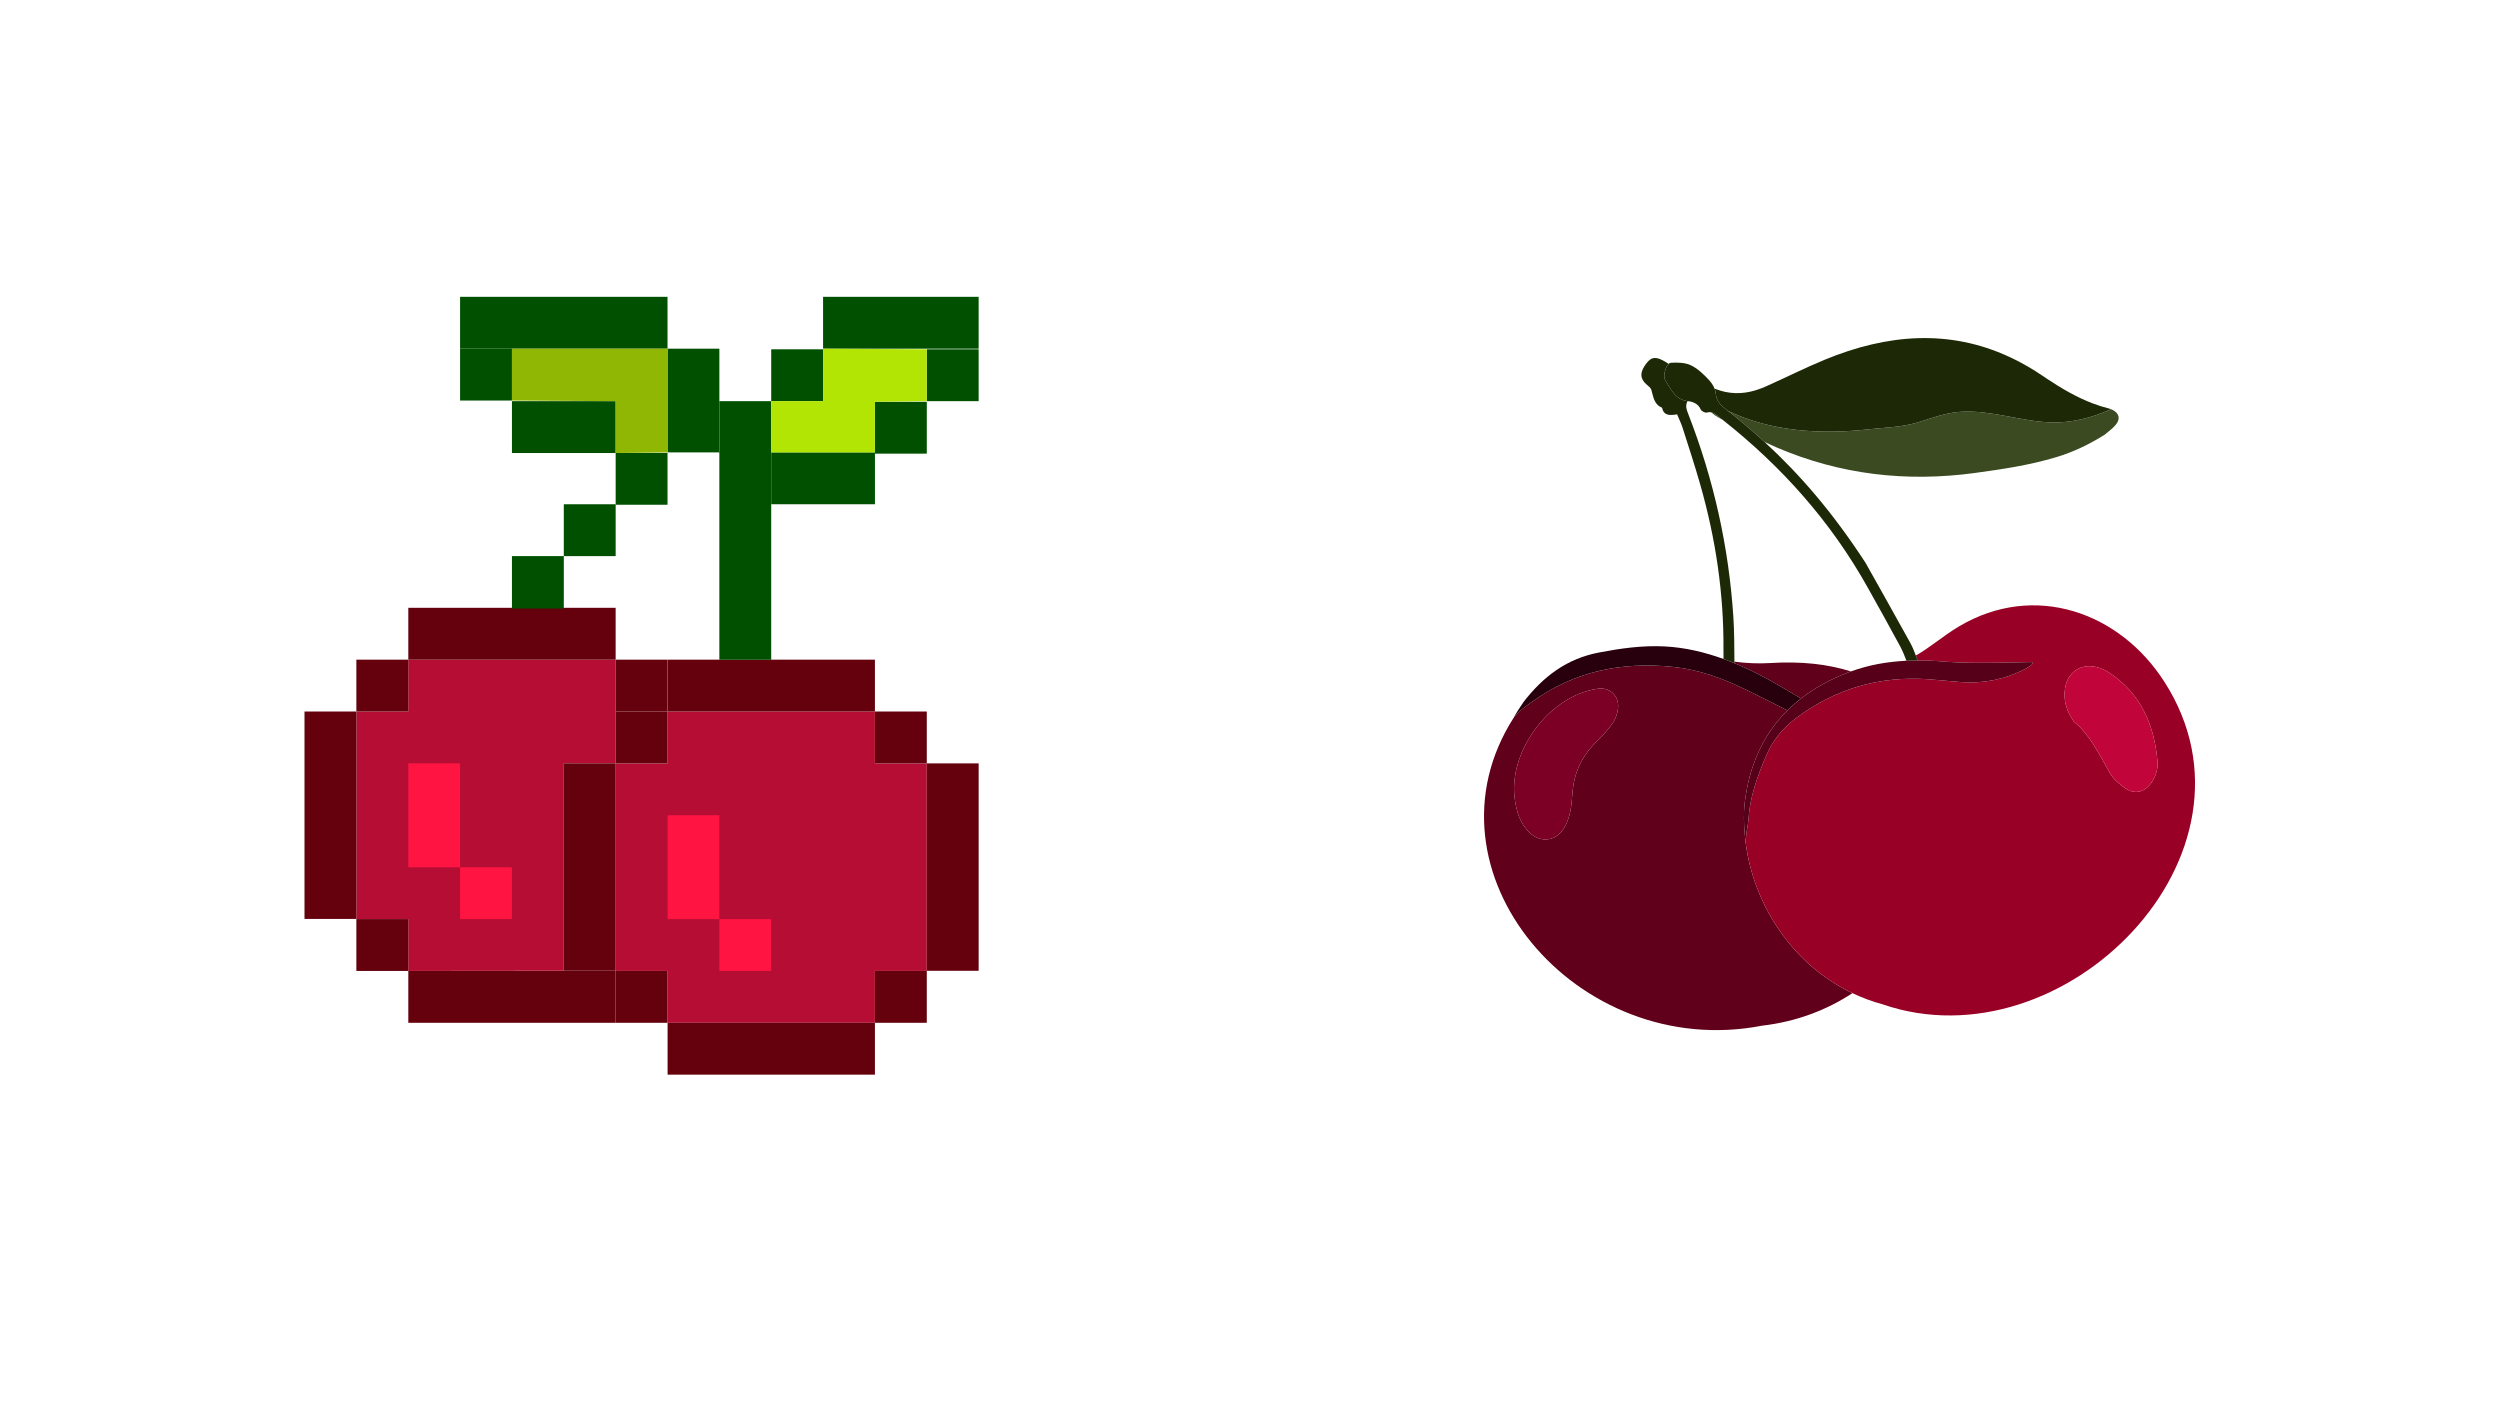 <?xml version="1.0" encoding="UTF-8"?>
<svg id="Calque_1" data-name="Calque 1" xmlns="http://www.w3.org/2000/svg" width="1920" height="1080" viewBox="0 0 1920 1080">
  <rect width="1920" height="1080" transform="translate(1920 1080) rotate(180)" fill="none"/>
  <g>
    <path d="M1421.515,515.655c-17.445-5.522-38.05-7.964-61.989-6.442-9.176,.583-18.38,.144-27.493-1.066-.107-11.399-.059-22.807-.798-34.164-3.502-53.811-15.112-105.878-34.693-156.142-1.289-3.309-2.415-6.234-.509-9.792,.162,.02,.32,.044,.485,.061,3.359,.339,7.783,1.857,9.627,6.341,.525,1.275,3.308,2.754,4.553,2.395,1.28-.369,2.399-.4,3.418-.216,1.777,1.526,3.646,2.904,5.637,4.02,1.135,.637,2.272,1.274,3.409,1.91,45.262,35.764,82.994,78.089,111.235,128.668,8.395,15.036,16.812,30.062,24.967,45.228,1.84,3.422,3.263,7.072,4.679,10.72-.24,.107-.48,.214-.722,.32-14.168,.75-28.146,3.184-41.805,8.159Z" fill="none"/>
    <path d="M1421.515,515.655c-.745,.272-1.49,.55-2.233,.837-13.704,5.286-25.75,11.909-36.072,19.912-1.986-1.12-3.96-2.27-5.924-3.451-12.644-7.603-25.529-15.04-39.001-20.974-2.069-.912-4.15-1.79-6.239-2.644-.004-.396-.008-.792-.012-1.188,9.113,1.21,18.317,1.649,27.493,1.066,23.939-1.522,44.544,.921,61.989,6.442Z" fill="#60001b"/>
    <path d="M1353.26,787.719c26.466-3.075,49.727-12.044,69.417-24.982-46.64-22.23-75.957-68.475-82.006-115.375v.024c-.019-.153-.036-.309-.054-.462-.276-2.19-.504-4.381-.677-6.571-.691-7.869-.942-16.195,.018-24,.488-3.971,1.115-7.833,1.876-11.589,1.074-5.53,2.521-10.963,4.36-16.255,5.703-16.789,14.596-31.055,26.521-42.901-10.559-5.345-21.117-10.692-31.746-15.893-17.743-8.681-36.283-15.459-55.934-17.531-39.272-4.141-75.984,3.308-108.544,26.898-2.572,1.863-10.167,6.979-13.909,12.009v-.002c-75.48,117.95,48.388,264.283,190.678,236.632Zm-189.979-174.565c-4.072-30.295,17.735-66.99,49.07-80.114,4.658-1.951,9.689-3.347,14.683-4.09,9.236-1.373,16.484,5.389,15.654,14.712-.343,3.85-1.682,8.047-3.855,11.199-3.631,5.27-7.98,10.151-12.585,14.621-11.124,10.8-17.356,23.732-18.579,39.169-.403,5.089-.719,10.243-1.826,15.199-.923,4.133-2.4,8.349-4.581,11.953-6.596,10.904-19.074,11.936-27.793,2.391-5.994-6.562-8.895-14.626-10.19-25.042Z" fill="#60001b"/>
    <path d="M1212.351,533.04c4.658-1.951,9.689-3.347,14.683-4.09,9.236-1.373,16.484,5.389,15.654,14.712-.343,3.85-1.682,8.047-3.855,11.199-3.631,5.27-7.98,10.151-12.585,14.621-11.124,10.8-17.356,23.732-18.579,39.169-.403,5.089-.719,10.243-1.826,15.199-.923,4.133-2.4,8.349-4.581,11.953-6.596,10.904-19.074,11.936-27.793,2.391-5.994-6.562-8.895-14.626-10.19-25.042-4.072-30.295,17.735-66.99,49.07-80.114Z" fill="#7c0026"/>
    <path d="M1278.894,291.97c4.425,6.607,7.237,14.825,17.139,16.078-1.906,3.559-.78,6.483,.509,9.792,19.581,50.264,31.191,102.331,34.693,156.142,.739,11.357,.691,22.765,.798,34.164,.004,.396,.008,.792,.012,1.188-2.774-1.133-5.566-2.216-8.378-3.233-.037-2.345-.058-4.69-.041-7.033,.327-43.092-5.976-85.266-17.754-126.64-4.194-14.733-8.992-29.296-13.638-43.898-1.049-3.297-2.615-6.43-4.231-10.333-5.691,1.024-10.255,1.052-11.569-5.093-6.256-2.494-6.619-8.401-8.204-13.729-.457-1.537-2.19-2.788-3.527-3.954-4.841-4.22-5.417-8.478-1.782-14.19,4.223-6.635,7.657-7.814,13.92-4.556,1.636,.851,3.181,1.789,4.646,2.802-2.576,2.513-4.41,9.781-2.594,12.492Z" fill="#1d2807"/>
    <path d="M1332.046,509.335c2.089,.853,4.17,1.732,6.239,2.644,13.472,5.934,26.357,13.372,39.001,20.974,1.964,1.181,3.938,2.331,5.924,3.451-3.724,2.888-7.224,5.954-10.496,9.203-10.559-5.345-21.117-10.692-31.746-15.893-17.743-8.681-36.283-15.459-55.934-17.531-39.272-4.141-75.984,3.308-108.544,26.898-2.572,1.863-10.167,6.979-13.909,12.009v-.002c1.275-2.618,6.639-10.855,7.573-12.06,15.17-19.562,33.166-33.159,57.85-37.89,16.643-3.19,33.42-5.564,50.483-4.679,15.671,.813,30.684,4.402,45.18,9.644,2.812,1.017,5.604,2.1,8.378,3.233Z" fill="#28000d"/>
    <path d="M1546.493,275.672c-.64-.313-1.28-.62-1.92-.924,.64,.304,1.28,.61,1.92,.924Z" fill="#3b4a21"/>
    <path d="M1355.645,297.002c.345-.153,.689-.308,1.034-.462-.345,.154-.689,.309-1.034,.462h0Z" fill="#3b4a21"/>
    <path d="M1314.117,316.629c2.568,.465,4.478,2.345,6.566,3.974,.831,.648,1.654,1.303,2.479,1.956-1.137-.636-2.274-1.273-3.409-1.91-1.991-1.117-3.859-2.494-5.637-4.02Z" fill="#3b4a21"/>
    <path d="M1434.83,329.743c12.619-1.415,25.613-1.603,37.851-5.289,11.232-3.382,21.712-7.59,33.593-8.242,23.435-1.285,45.772,7.462,69.048,8.203,15.029,.479,31.199-3.408,45.831-10.142-.435-.173-.863-.373-1.313-.487,.772,.193,1.533,.488,2.252,.833,5.451,2.622,6.664,6.95,2.739,11.708-2.353,2.852-5.552,5.007-8.371,7.475-11.734,7.363-24.005,13.314-37.261,17.302-20.435,6.147-41.417,9.269-62.493,12.138-52.666,7.17-103.671,1.287-152.549-19.735-3.016-1.297-6.005-2.658-8.975-4.066-9.144-8.397-18.496-16.302-28.127-23.917,32.932,15.906,71.317,18.305,107.775,14.219Z" fill="#3b4a21"/>
    <path d="M1401.18,276.353c-14.429,5.97-28.432,12.963-42.682,19.375,14.25-6.412,28.253-13.405,42.682-19.375,48.667-20.136,96.131-23.469,141.888-2.313-45.758-21.156-93.221-17.823-141.889,2.314Z" fill="#3b4a21"/>
    <path d="M1325.192,301.029c10.235,2.123,20.283,.414,30.12-3.882-9.838,4.297-19.886,6.006-30.12,3.882Z" fill="#3b4a21"/>
    <path d="M1607.028,309.737c-12.492-4.775-24.009-11.563-35.129-18.964,11.121,7.401,22.638,14.189,35.129,18.964Z" fill="#3b4a21"/>
    <path d="M1575.322,324.416c-23.275-.742-45.612-9.489-69.048-8.203-11.881,.652-22.362,4.86-33.593,8.242-12.239,3.686-25.233,3.874-37.851,5.289-36.458,4.086-74.843,1.687-107.775-14.219-.786-.621-1.571-1.244-2.36-1.862-3.969-3.105-6.576-6.283-7.054-11.788-.096-1.105-.397-2.241-.841-3.366,.401,.112,.797,.237,1.184,.386,2.413,.931,4.816,1.637,7.209,2.134,10.234,2.124,20.282,.415,30.12-3.882,.111-.048,.222-.095,.333-.144h0c.345-.153,.689-.308,1.034-.462,.607-.27,1.214-.54,1.819-.812,14.25-6.412,28.253-13.405,42.682-19.375,48.667-20.137,96.131-23.47,141.889-2.314,.502,.232,1.003,.471,1.505,.708,.64,.304,1.28,.61,1.92,.924,7.443,3.648,14.841,7.947,22.191,12.939,1.068,.726,2.14,1.446,3.215,2.162,11.12,7.401,22.637,14.189,35.129,18.964,4.151,1.587,8.409,2.954,12.797,4.044l.015,.005c.45,.115,.877,.314,1.313,.487-14.632,6.734-30.803,10.621-45.831,10.142Z" fill="#1d2807"/>
    <path d="M1464.043,507.175c.036,.093,.072,.186,.108,.278-.277,.013-.554,.027-.83,.042,.242-.106,.482-.213,.722-.32Z" fill="#990025"/>
    <path d="M1339.94,640.352c.196,2.235,.427,4.432,.677,6.571-.276-2.19-.504-4.381-.677-6.571Z" fill="#990025"/>
    <path d="M1422.677,762.737c7.343,3.5,15.111,6.41,23.29,8.628,138.853,47.79,301.175-115.231,216.39-247.564-34.104-53.513-99.792-77.348-158.119-42.577-12.697,7.716-21.746,15.875-32.882,22.227,.463,1.26,.914,2.524,1.361,3.786,7.349-.025,14.741,.345,22.159,.999,19.602,1.727,62.708,.137,64.661,.251,3.749-.123,.848,2.666-4.792,5.619-15.245,7.643-31.404,10.989-48.435,9.756-8.322-.603-16.616-1.586-24.938-2.185-37.789-2.722-71.851,7.211-102.202,29.99-10.163,7.628-17.818,17.095-22.759,28.749-6.788,16.012-12.513,31.43-13.587,48.781-.329,5.323-1.656,7.341-2.153,18.166,6.049,46.9,35.366,93.145,82.006,115.375Zm170.107-208.425c-6.198-9.052-8.122-17.012-6.844-25.624,1.82-12.271,12.024-19.327,24.029-16.406,3.58,.871,7.174,2.489,10.239,4.543,24.031,16.106,34.25,39.9,36.727,67.677,.529,5.93-1.203,11.751-4.784,16.788-5.036,7.083-12.473,9.111-19.657,4.26-4.578-3.092-9.305-7.003-11.98-11.682-8.416-14.724-15.804-30.047-27.73-39.558Z" fill="#990025"/>
    <path d="M1346.193,588.508c-1.758,5.177-3.213,10.594-4.36,16.255,1.074-5.53,2.521-10.963,4.36-16.255Z" fill="#990025"/>
    <path d="M1585.94,528.688c1.82-12.271,12.024-19.327,24.029-16.406,3.58,.871,7.174,2.489,10.239,4.543,24.031,16.106,34.25,39.9,36.727,67.677,.529,5.93-1.203,11.751-4.784,16.788-5.036,7.083-12.473,9.111-19.657,4.26-4.578-3.092-9.305-7.003-11.98-11.682-8.416-14.724-15.804-30.047-27.73-39.558-6.198-9.052-8.122-17.012-6.844-25.624Z" fill="#c1053a"/>
    <path d="M1464.151,507.454c-.036-.093-.072-.186-.108-.278-1.416-3.649-2.839-7.298-4.679-10.72-8.155-15.166-16.572-30.192-24.967-45.228-28.241-50.579-65.972-92.904-111.235-128.668-.826-.653-1.649-1.308-2.479-1.956-2.088-1.629-3.998-3.509-6.566-3.974-1.019-.185-2.138-.153-3.418,.216-1.245,.359-4.029-1.12-4.553-2.395-1.845-4.483-6.269-6.002-9.627-6.341-.165-.017-.323-.04-.485-.061-9.902-1.253-12.715-9.471-17.139-16.078-1.816-2.711,.018-9.978,2.594-12.492,.53-.517,1.091-.838,1.658-.871,5.106-.297,10.849-.216,15.317,1.865,5.191,2.417,9.7,6.783,13.731,11.037,1.826,1.926,3.591,4.432,4.605,6.999,.444,1.125,.745,2.261,.841,3.366,.478,5.504,3.085,8.683,7.054,11.788,.79,.618,1.574,1.24,2.36,1.862,9.631,7.615,18.983,15.52,28.127,23.917,27.012,24.804,52.217,53.917,77.489,92.706,7.113,12.686,20.887,37.042,34.404,61.539,1.708,3.096,3.046,6.41,4.28,9.764,.463,1.26,.914,2.524,1.361,3.786-2.862,.01-5.718,.08-8.566,.218Z" fill="#1d2807"/>
    <path d="M1419.282,516.492c.743-.287,1.488-.565,2.233-.837,13.659-4.975,27.637-7.409,41.805-8.159,.277-.015,.554-.028,.83-.042,2.848-.138,5.704-.208,8.566-.218,7.349-.025,14.741,.345,22.159,.999,19.602,1.727,62.708,.137,64.661,.251,3.749-.123,.848,2.666-4.792,5.619-15.245,7.643-31.404,10.989-48.435,9.756-8.322-.603-16.616-1.586-24.938-2.185-37.789-2.722-71.851,7.211-102.202,29.99-10.163,7.628-17.818,17.095-22.759,28.749-6.788,16.012-12.513,31.43-13.587,48.781-.329,5.323-1.656,7.341-2.153,18.166v.024c-.019-.153-.036-.309-.054-.462-.25-2.138-.481-4.335-.677-6.571-.691-7.869-.942-16.195,.018-24,.488-3.971,1.115-7.833,1.876-11.589,1.147-5.66,2.601-11.078,4.36-16.255,5.703-16.789,14.596-31.055,26.521-42.901,3.271-3.249,6.772-6.316,10.496-9.203,10.322-8.004,22.369-14.626,36.072-19.912Z" fill="#560019"/>
  </g>
  <g>
    <polygon points="472.812 745.676 512.648 745.676 512.648 785.51 671.936 785.51 671.936 745.676 711.77 745.676 711.77 586.278 671.936 586.278 671.936 546.445 512.645 546.453 512.648 586.278 472.814 586.278 472.812 745.676" fill="#b50d33"/>
    <polygon points="432.981 745.56 313.524 745.685 313.524 705.851 273.69 705.851 273.69 546.453 313.524 546.453 313.524 506.62 472.812 506.62 472.814 586.278 432.981 586.269 432.981 745.56" fill="#b50d33"/>
    <g>
      <rect x="432.981" y="586.269" width="39.834" height="159.291" fill="#64010d"/>
      <rect x="711.77" y="586.278" width="39.834" height="159.291" fill="#64010d"/>
      <rect x="572.405" y="446.923" width="39.834" height="159.228" transform="translate(1118.859 -65.785) rotate(90)" fill="#64010d"/>
      <rect x="572.405" y="725.804" width="39.834" height="159.228" transform="translate(1397.74 213.096) rotate(90)" fill="#64010d"/>
      <rect x="472.814" y="546.445" width="39.834" height="39.834" fill="#64010d"/>
      <rect x="472.814" y="745.676" width="39.834" height="39.834" fill="#64010d"/>
      <rect x="671.936" y="745.676" width="39.834" height="39.834" fill="#64010d"/>
      <rect x="671.936" y="546.445" width="39.834" height="39.834" fill="#64010d"/>
      <rect x="512.708" y="626.094" width="39.761" height="79.779" fill="#ff1442"/>
      <rect x="552.469" y="705.873" width="39.803" height="39.803" fill="#ff1442"/>
      <rect x="233.856" y="546.445" width="39.834" height="159.29" fill="#64010d"/>
      <rect x="373.281" y="407.098" width="39.834" height="159.228" transform="translate(879.909 93.514) rotate(90)" fill="#64010d"/>
      <rect x="373.281" y="685.979" width="39.834" height="159.228" transform="translate(1158.79 372.395) rotate(90)" fill="#64010d"/>
      <rect x="273.69" y="506.62" width="39.834" height="39.834" fill="#64010d"/>
      <rect x="273.69" y="705.851" width="39.834" height="39.834" fill="#64010d"/>
      <rect x="472.812" y="506.62" width="39.834" height="39.834" fill="#64010d"/>
      <rect x="313.584" y="586.269" width="39.761" height="79.779" fill="#ff1442"/>
      <rect x="353.345" y="666.049" width="39.803" height="39.803" fill="#ff1442"/>
      <rect x="433" y="387.27" width="39.829" height="39.829" fill="#005000"/>
      <rect x="472.829" y="347.819" width="39.829" height="39.829" fill="#005000"/>
      <rect x="552.471" y="308.092" width="39.828" height="39.829" fill="#005000"/>
      <rect x="671.953" y="308.571" width="39.828" height="39.829" fill="#005000"/>
      <rect x="592.296" y="347.435" width="79.657" height="39.829" fill="#005000"/>
      <rect x="592.296" y="268.266" width="39.829" height="39.828" fill="#005000"/>
      <rect x="711.77" y="268.266" width="39.829" height="39.828" fill="#005000"/>
      <rect x="632.124" y="227.96" width="119.475" height="39.829" fill="#005000"/>
      <rect x="393.175" y="308.092" width="79.653" height="39.829" fill="#005000"/>
      <rect x="353.35" y="267.789" width="39.829" height="39.829" fill="#005000"/>
      <rect x="353.347" y="227.96" width="159.31" height="39.829" fill="#005000"/>
      <rect x="512.646" y="267.787" width="39.829" height="79.651" fill="#005000"/>
      <rect x="552.467" y="347.435" width="39.829" height="159.243" fill="#005000"/>
      <rect x="393.175" y="427.086" width="39.828" height="40.264" fill="#005000"/>
    </g>
    <polygon points="472.829 347.921 512.646 347.438 512.646 267.787 393.179 267.789 393.179 307.617 472.829 308.092 472.829 347.921" fill="#90b704"/>
    <polygon points="592.296 308.094 592.296 347.435 671.953 347.435 671.953 308.571 711.77 308.094 711.77 268.266 632.124 267.789 632.124 308.094 592.296 308.094" fill="#b2e503"/>
  </g>
</svg>